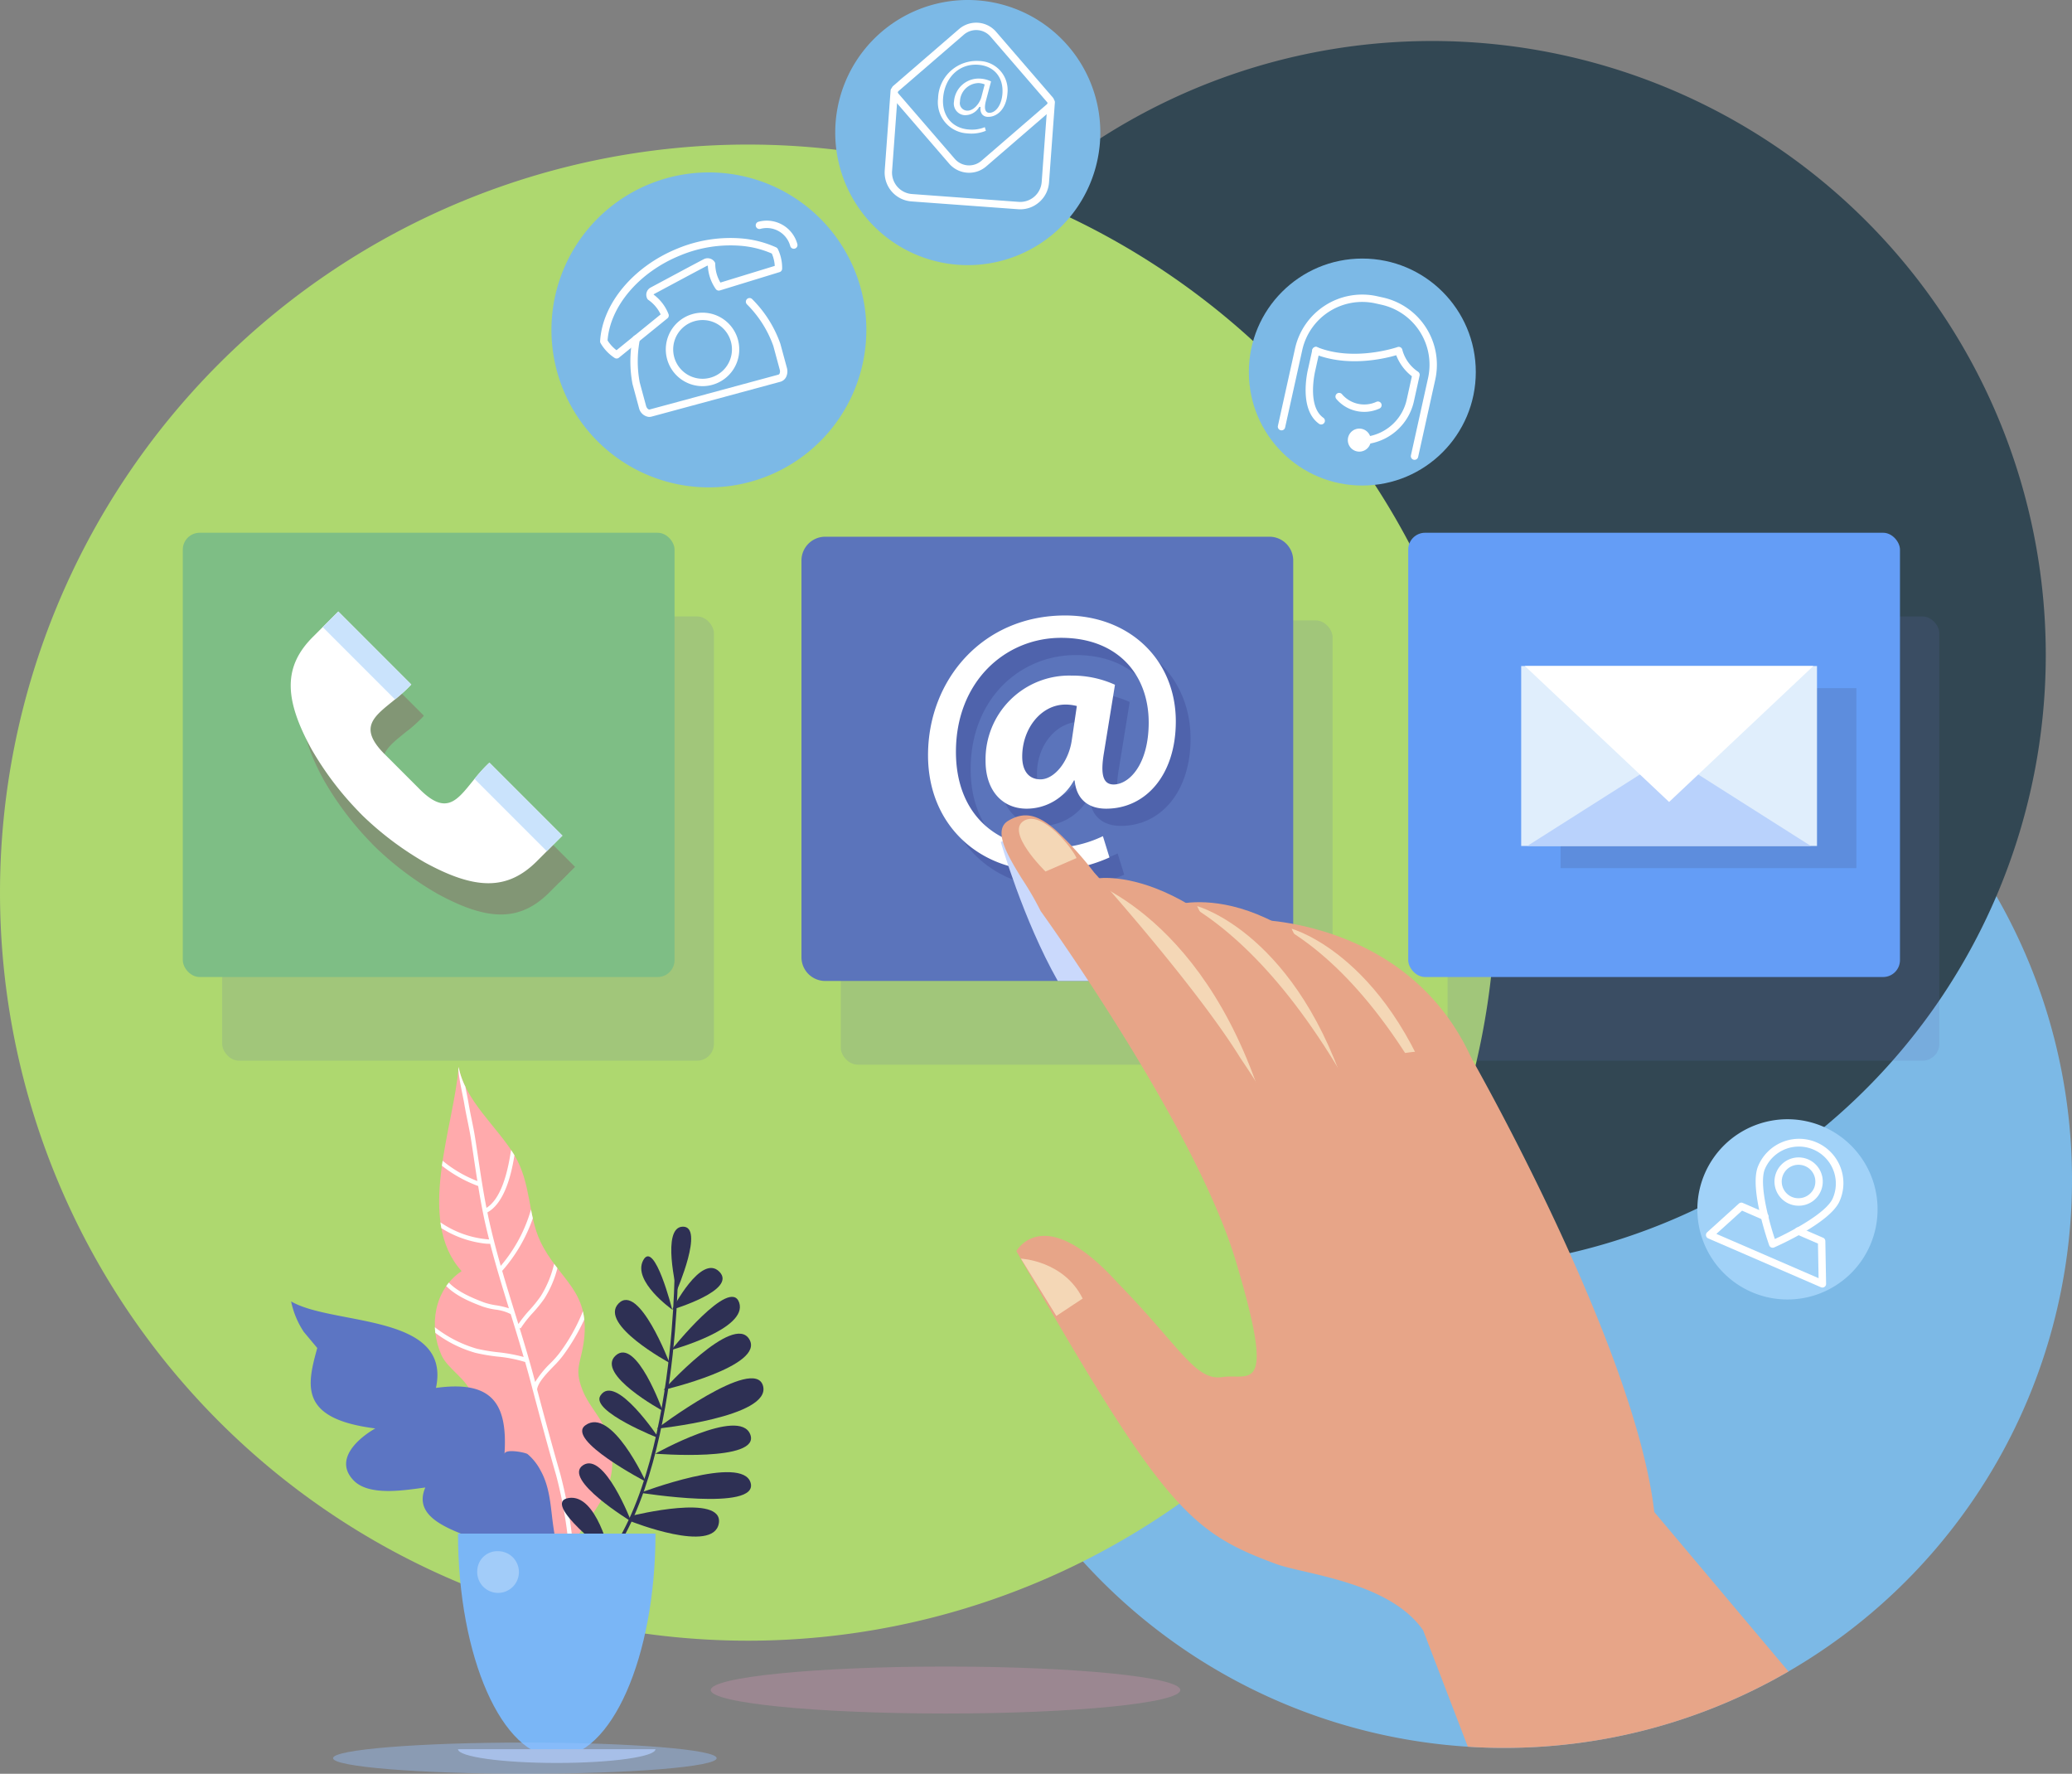 <?xml version="1.0" encoding="UTF-8"?><svg xmlns="http://www.w3.org/2000/svg" width="396" height="338.935" viewBox="0 0 396 338.935">
  <rect x="0" y="0" width="396" height="338.935" fill="#808080" stroke="none"/>
  <g id="Group_538" data-name="Group 538" transform="translate(-435.898 -103.444)">
    <path id="Path_683" data-name="Path 683" d="M779.861,294.842a108.571,108.571,0,0,1-108.6,108.6c-2.313,0-4.612-.07-6.885-.226A108.6,108.6,0,0,1,579.125,237.32c.776-1.255,1.58-2.483,2.412-3.7,1.255-1.834,2.553-3.625,3.921-5.374a.9.9,0,0,1,.141-.183,108.6,108.6,0,0,1,194.261,66.775Z" transform="translate(52.038 33.988)" fill="#7cb9e6"/>
    <path id="Path_684" data-name="Path 684" d="M781.369,226.295A117.3,117.3,0,1,1,664.069,109,117.3,117.3,0,0,1,781.369,226.295Z" transform="translate(45.517 2.279)" fill="#324753"/>
    <path id="Path_685" data-name="Path 685" d="M721.777,265.969A142.939,142.939,0,1,1,578.837,123.028,142.938,142.938,0,0,1,721.777,265.969Z" transform="translate(0 8.04)" fill="#aed86f"/>
    <g id="Group_471" data-name="Group 471" transform="translate(478.358 221.231)" opacity="0.56">
      <rect id="Rectangle_845" data-name="Rectangle 845" width="93.983" height="84.888" rx="3.224" transform="translate(118.238 0.758)" fill="#5d6db1" opacity="0.3"/>
      <rect id="Rectangle_846" data-name="Rectangle 846" width="93.983" height="84.889" rx="3.224" fill="#5d6db1" opacity="0.3"/>
      <rect id="Rectangle_847" data-name="Rectangle 847" width="93.983" height="84.889" rx="3.224" transform="translate(234.202)" fill="#5d6db1" opacity="0.3"/>
    </g>
    <path id="Path_686" data-name="Path 686" d="M638.475,180.706v75.789a4.539,4.539,0,0,1-4.542,4.542h-84.9a4.539,4.539,0,0,1-4.542-4.542V180.706a4.551,4.551,0,0,1,4.542-4.556h84.9A4.551,4.551,0,0,1,638.475,180.706Z" transform="translate(44.582 29.849)" fill="#5b74bb"/>
    <g id="Group_472" data-name="Group 472" transform="translate(616.083 224.339)" opacity="0.3">
      <path id="Path_687" data-name="Path 687" d="M598.316,235.387a28.767,28.767,0,0,1-12.819,2.521c-11.63,0-21.858-8.335-21.858-22.067,0-14.292,10.368-26.689,26.2-26.689,12.33,0,21.157,8.476,21.157,20.244,0,10.228-5.745,16.673-13.311,16.673-3.294,0-5.673-1.681-6.023-5.394h-.142a10.279,10.279,0,0,1-9.036,5.394c-4.553,0-7.847-3.363-7.847-9.107A16,16,0,0,1,591.03,200.64a19.67,19.67,0,0,1,8.336,1.752l-2.1,12.959c-.7,4.133-.21,6.026,1.752,6.1,3.013.07,6.793-3.782,6.793-11.839,0-9.107-5.882-16.182-16.74-16.182-10.719,0-20.1,8.407-20.1,21.787,0,11.7,7.494,18.353,17.934,18.353a22.777,22.777,0,0,0,10.156-2.241Zm-6.235-28.933a8.67,8.67,0,0,0-2.171-.279c-4.627,0-8.269,4.553-8.269,9.947,0,2.662,1.192,4.343,3.5,4.343,2.591,0,5.323-3.292,5.954-7.356Z" transform="translate(-563.639 -189.152)" fill="#343e8b"/>
    </g>
    <g id="Group_473" data-name="Group 473" transform="translate(613.262 221.049)">
      <path id="Path_688" data-name="Path 688" d="M596.316,233.054a28.748,28.748,0,0,1-12.819,2.521c-11.63,0-21.858-8.335-21.858-22.067,0-14.292,10.368-26.689,26.2-26.689,12.329,0,21.157,8.476,21.157,20.244,0,10.228-5.745,16.673-13.311,16.673-3.294,0-5.673-1.681-6.023-5.394h-.142a10.279,10.279,0,0,1-9.036,5.394c-4.553,0-7.847-3.363-7.847-9.107a16,16,0,0,1,16.395-16.323,19.669,19.669,0,0,1,8.336,1.752l-2.1,12.959c-.7,4.133-.21,6.026,1.752,6.095,3.013.071,6.793-3.782,6.793-11.839,0-9.107-5.882-16.182-16.74-16.182-10.719,0-20.1,8.407-20.1,21.786,0,11.7,7.494,18.354,17.934,18.354a22.777,22.777,0,0,0,10.156-2.241Zm-6.235-28.933a8.669,8.669,0,0,0-2.171-.279c-4.627,0-8.269,4.553-8.269,9.947,0,2.662,1.192,4.343,3.5,4.343,2.591,0,5.323-3.292,5.954-7.356Z" transform="translate(-561.639 -186.819)" fill="#fff"/>
    </g>
    <rect id="Rectangle_848" data-name="Rectangle 848" width="93.983" height="84.889" rx="3.224" transform="translate(470.834 205.244)" fill="#7ebe85"/>
    <path id="Path_689" data-name="Path 689" d="M593.617,244.218H582.391c-6.659-11.75-10.891-26.561-10.891-26.561C579.85,213.821,588.483,231.2,593.617,244.218Z" transform="translate(55.671 46.668)" fill="#cad9fc"/>
    <g id="Group_480" data-name="Group 480" transform="translate(493.844 226.263)" opacity="0.3">
      <g id="Group_479" data-name="Group 479">
        <g id="Group_474" data-name="Group 474">
          <path id="Path_690" data-name="Path 690" d="M480.927,216.769a59.6,59.6,0,0,0,9.087,12.022,2.6,2.6,0,0,0,.3.313c.1.1.2.209.3.313a60.717,60.717,0,0,0,12.039,9.071c9.541,5.209,15.7,5.409,21.381-.272l4.872-4.871L514.95,219.4c-5.33,4.906-6.823,11.851-13.657,4.747l-2.707-2.705-.609-.609-2.705-2.707c-7.1-6.833-.159-8.326,4.747-13.657l-13.949-13.949-4.872,4.872C475.518,201.068,475.717,207.228,480.927,216.769Z" transform="translate(-476.978 -190.516)" fill="#8e384f"/>
        </g>
        <g id="Group_476" data-name="Group 476" transform="translate(35.123 28.881)">
          <g id="Group_475" data-name="Group 475">
            <path id="Path_691" data-name="Path 691" d="M518.676,224.94l-13.949-13.949a29.679,29.679,0,0,0-2.848,3.106L515.7,227.918Z" transform="translate(-501.879 -210.991)" fill="#8e384f"/>
          </g>
        </g>
        <g id="Group_478" data-name="Group 478" transform="translate(6.114)">
          <g id="Group_477" data-name="Group 477">
            <path id="Path_692" data-name="Path 692" d="M484.289,190.516l13.949,13.949a29.994,29.994,0,0,1-3.106,2.849l-13.819-13.821Z" transform="translate(-481.313 -190.516)" fill="#8e384f"/>
          </g>
        </g>
      </g>
    </g>
    <g id="Group_487" data-name="Group 487" transform="translate(491.46 220.29)">
      <g id="Group_486" data-name="Group 486">
        <g id="Group_481" data-name="Group 481">
          <path id="Path_693" data-name="Path 693" d="M479.237,212.534a59.66,59.66,0,0,0,9.088,12.024,2.578,2.578,0,0,0,.3.312c.1.1.2.21.3.313a60.681,60.681,0,0,0,12.039,9.071c9.54,5.209,15.7,5.409,21.381-.271l4.872-4.872-13.949-13.949c-5.331,4.906-6.823,11.851-13.657,4.748L496.9,217.2l-.609-.609-2.707-2.707c-7.1-6.833-.158-8.326,4.748-13.657l-13.95-13.949-4.871,4.872C473.828,196.833,474.027,202.993,479.237,212.534Z" transform="translate(-475.289 -186.281)" fill="#fff"/>
        </g>
        <g id="Group_483" data-name="Group 483" transform="translate(35.123 28.881)">
          <g id="Group_482" data-name="Group 482">
            <path id="Path_694" data-name="Path 694" d="M516.987,220.7l-13.949-13.949a29.835,29.835,0,0,0-2.849,3.106l13.821,13.821Z" transform="translate(-500.189 -206.756)" fill="#cae3fc"/>
          </g>
        </g>
        <g id="Group_485" data-name="Group 485" transform="translate(6.114)">
          <g id="Group_484" data-name="Group 484">
            <path id="Path_695" data-name="Path 695" d="M482.6,186.281l13.95,13.949a29.828,29.828,0,0,1-3.106,2.849l-13.821-13.821Z" transform="translate(-479.623 -186.281)" fill="#cae3fc"/>
          </g>
        </g>
      </g>
    </g>
    <rect id="Rectangle_849" data-name="Rectangle 849" width="93.983" height="84.889" rx="3.224" transform="translate(705.037 205.244)" fill="#649df6"/>
    <g id="Group_489" data-name="Group 489" transform="translate(627.302 259.245)">
      <g id="Group_488" data-name="Group 488" transform="translate(0 0)">
        <path id="Path_696" data-name="Path 696" d="M605.579,228s29.88-.286,41.97,26.7l-4.2,13.462S612.113,237.275,605.579,228Z" transform="translate(-557.639 -208.109)" fill="#e7a588"/>
        <path id="Path_697" data-name="Path 697" d="M610.9,229.255s19.408,5.206,29.16,37.583l-6.975,4.2S615.435,238.773,610.9,229.255Z" transform="translate(-555.456 -207.593)" fill="#f4d7b6"/>
        <path id="Path_698" data-name="Path 698" d="M595.082,226.214s22.374-7.311,45.791,31.105l-10.679,8.855S601.617,235.488,595.082,226.214Z" transform="translate(-561.949 -209.07)" fill="#e7a588"/>
        <path id="Path_699" data-name="Path 699" d="M598.1,226.193s19.406,5.206,29.159,37.586l-6.975,4.2S602.636,235.713,598.1,226.193Z" transform="translate(-560.709 -208.85)" fill="#f4d7b6"/>
        <path id="Path_700" data-name="Path 700" d="M584.622,222.463s22.36-3.81,46.786,37.641l-14.175,5.913S591.428,232.479,584.622,222.463Z" transform="translate(-566.243 -210.419)" fill="#e7a588"/>
        <path id="Path_701" data-name="Path 701" d="M581.769,222.147s23.665,5.95,35.5,43.019l-8.514,4.814S587.287,233.046,581.769,222.147Z" transform="translate(-567.414 -210.511)" fill="#f4d7b6"/>
        <path id="Path_702" data-name="Path 702" d="M722,377.482a108.043,108.043,0,0,1-54.4,14.6c-2.313,0-4.612-.07-6.885-.226l-8.532-22.23c-6.46-9.31-22.682-10.692-28.1-12.681-16.278-6.023-21.539-10.48-49.637-59.779,0,0,5.161-9.606,19.339,6.051,11.976,12.258,14.853,18.8,20.016,18.013s10.4,3.992,2.6-22.089-37.323-66.959-37.323-66.959a58.969,58.969,0,0,0-3.611-6.221c-2.849-4.6-5.558-9.3-2.539-11.059,2.863-1.679,5.388-1.368,9.013,1.806a63.729,63.729,0,0,1,7.377,8.125s.339.381.959,1.072c.536.607,1.284,1.467,2.186,2.511,5.868,6.728,18.422,21.539,24.769,31.822,1.4,2.088,2.158,3.23,2.906,4.429s1.481,2.44,2.821,4.669a1.056,1.056,0,0,0,.1.183.45.45,0,0,1-.042-.2c-.169-1.157,1.425-2.5,4.062-3.823a46.788,46.788,0,0,1,5.586-2.285c1.03-.353,2.1-.705,3.216-1.03,1.481-.451,2.962-.846,4.457-1.213,1.114-.268,2.229-.522,3.329-.762,1.721-.353,3.428-.663,5.062-.9.65-.1,1.285-.183,1.906-.24,5.6-.677,10.057-.409,10.875,1.411,0,0,31.173,54.659,34.841,86.537Z" transform="translate(-571.592 -213.898)" fill="#e7a588"/>
      </g>
      <path id="Path_703" data-name="Path 703" d="M584.967,221.865l-5.93,2.569s-7.706-7.508-4.15-9.682S584.371,220.284,584.967,221.865Z" transform="translate(-570.625 -213.705)" fill="#f4d7b6"/>
      <path id="Path_704" data-name="Path 704" d="M574.229,273.945s8.2.364,11.794,7.627l-5.03,3.326Z" transform="translate(-570.51 -189.246)" fill="#f4d7b6"/>
    </g>
    <g id="Group_508" data-name="Group 508" transform="translate(491.537 307.312)">
      <path id="Path_705" data-name="Path 705" d="M520.794,339.968c3.776-7.384,9.772-11.028,7.405-20.628-.947-3.835-3.831-6.23-5.163-9.62-1.663-4.223-.278-5.039.278-9.487,1.2-9.6-4.841-11.59-8.325-18.9-2.43-5.1-1.708-11.08-4.958-16.477-3.3-5.479-9.439-10.36-10.668-16.88-.906,11.548-8.242,29.282.573,39.013-5.309,3.567-6.305,10.578-3.845,16.076,1.176,2.629,5.013,4.67,5.7,7.442.934,3.782-1.408,3.914-1.714,7.225-.966,10.518,29.555,25.5,21.5,36.027Z" transform="translate(-467.349 -247.975)" fill="#ffaaac"/>
      <g id="Group_490" data-name="Group 490" transform="translate(27.483)">
        <path id="Path_706" data-name="Path 706" d="M503.091,270.731a25.245,25.245,0,0,1-6.923-3.875c.042-.319.089-.632.134-.952a23.759,23.759,0,0,0,6.638,3.88c-.231-1.442-.447-2.875-.657-4.287-.188-1.257-.372-2.507-.57-3.759-.186-1.167-.426-2.36-.662-3.507-.2-.972-.4-1.978-.57-2.954-.1-.608-.244-1.319-.4-2.074-.307-1.526-.633-3.175-.78-4.686.014-.181.034-.362.052-.544a14.827,14.827,0,0,0,1.289,3.773c.083.446.172.882.253,1.3.155.756.295,1.467.4,2.1.162.956.364,1.956.564,2.923.236,1.152.481,2.35.663,3.542q.3,1.877.573,3.762c.47,3.13.958,6.349,1.58,9.537,2.807-1.76,4.067-6.735,4.7-11.076.227.333.446.677.649,1.02-.7,4.439-2.131,9.242-5.168,10.919.075.348.138.7.212,1.055.673,3.081,1.473,6.137,2.337,9.163a28.758,28.758,0,0,0,5.785-10.772c.1.564.223,1.119.348,1.679a30.015,30.015,0,0,1-5.855,10.046c.753,2.6,1.545,5.171,2.33,7.7.051.166.075.245.1.324.22.711.443,1.422.663,2.138a25.538,25.538,0,0,1,2.161-2.7,24.991,24.991,0,0,0,2.126-2.645,20.363,20.363,0,0,0,2.546-6.166c.212.285.419.559.628.829a20.2,20.2,0,0,1-2.481,5.8,26,26,0,0,1-2.2,2.727,21.788,21.788,0,0,0-2.351,2.993l-.21-.133c.99,3.233,1.976,6.539,2.854,9.854.045.172.09.348.138.516a18.38,18.38,0,0,1,2.9-3.572,19.179,19.179,0,0,0,1.748-1.962,34.866,34.866,0,0,0,4.47-7.977,12.887,12.887,0,0,1,.269,1.574,39.944,39.944,0,0,1-4.06,6.878,19.991,19.991,0,0,1-1.822,2.066c-1.327,1.372-2.955,3.065-3.141,4.4,1.4,5.268,2.892,10.806,4.449,16.217a85.012,85.012,0,0,1,2.294,12.382c.044.319.08.638.127.962-.147.26-.295.539-.437.814l.185,3.222c-.259-1.628-.485-3.271-.7-4.885a83.527,83.527,0,0,0-2.264-12.259c-1.571-5.435-3.068-11.007-4.469-16.3a.1.1,0,0,1-.027-.087c-.154-.6-.316-1.193-.466-1.776-.312-1.178-.64-2.34-.972-3.518a25.868,25.868,0,0,0-5.263-1.034,35.579,35.579,0,0,1-4.191-.708,22.958,22.958,0,0,1-7.713-3.831c-.045-.357-.072-.715-.083-1.073a23.539,23.539,0,0,0,8,4.1,32.953,32.953,0,0,0,4.089.683,31.814,31.814,0,0,1,4.876.9c-.8-2.762-1.638-5.51-2.474-8.192a8.5,8.5,0,0,0-2.9-.858,13.834,13.834,0,0,1-2.428-.57c-1.879-.705-4.958-1.873-6.995-3.924a7.825,7.825,0,0,1,.508-.662c1.618,1.681,4.164,2.825,6.782,3.81a13.412,13.412,0,0,0,2.279.53,14.786,14.786,0,0,1,2.409.57c-1.243-4.033-2.5-8.153-3.583-12.334-.292.006-.6,0-.922-.028a19.927,19.927,0,0,1-8.4-2.954c-.066-.362-.13-.731-.179-1.109a18.7,18.7,0,0,0,9.3,3.263q-.5-1.957-.934-3.938C503.811,274.921,503.434,272.822,503.091,270.731Z" transform="translate(-494.827 -247.975)" fill="#fff"/>
        <path id="Path_707" data-name="Path 707" d="M513.879,318.373c-.12-.588-.227-1.192-.334-1.786a15.3,15.3,0,0,1,.876,1.679Z" transform="translate(-487.142 -219.806)" fill="#fff"/>
      </g>
      <path id="Path_708" data-name="Path 708" d="M475.343,279.741c7.981,4.669,30.72,2.217,27.682,16.526,10.5-1.437,13.76,2.7,13.094,12.647.073-1.075,3.856-.344,4.4-.014a10.4,10.4,0,0,1,2.526,3.2c1.646,2.954,1.863,6.314,2.268,9.6a82.8,82.8,0,0,0,2.364,11.612c-6.73-8.173-30.959-8-26.689-18.013-3.751.475-10.652,1.736-13.661-1.315-3.851-3.916.67-8,4.1-9.973-14.6-1.841-13.07-8.193-11.088-15.369l-2.569-3.071A16.523,16.523,0,0,1,475.343,279.741Z" transform="translate(-475.343 -234.934)" fill="#5c75c3"/>
      <g id="Group_507" data-name="Group 507" transform="translate(51.744 30.523)">
        <g id="Group_491" data-name="Group 491" transform="translate(1.963 7.839)">
          <path id="Path_709" data-name="Path 709" d="M513.762,337.368c19.961-12.263,19.9-61.7,19.9-62.2l-.652.006c0,.489.063,49.565-19.59,61.637Z" transform="translate(-513.418 -275.171)" fill="#2e3054"/>
        </g>
        <g id="Group_492" data-name="Group 492" transform="translate(0 51.801)">
          <path id="Path_710" data-name="Path 710" d="M521.2,317.072c.025.216-2.5-11.558-7.886-10.689s7.912,10.9,7.912,10.9Z" transform="translate(-512.026 -306.337)" fill="#2e3054"/>
        </g>
        <g id="Group_493" data-name="Group 493" transform="translate(3.269 45.226)">
          <path id="Path_711" data-name="Path 711" d="M524.324,312.78s-5.139-13.431-9.2-10.748S524.324,312.78,524.324,312.78Z" transform="translate(-514.344 -301.677)" fill="#2e3054"/>
        </g>
        <g id="Group_494" data-name="Group 494" transform="translate(3.882 37.366)">
          <path id="Path_712" data-name="Path 712" d="M526.937,307.459S520.38,293.032,515.38,296.7C511.591,299.482,526.937,307.459,526.937,307.459Z" transform="translate(-514.779 -296.104)" fill="#2e3054"/>
        </g>
        <g id="Group_495" data-name="Group 495" transform="translate(9.535 24.042)">
          <path id="Path_713" data-name="Path 713" d="M528.507,297.793s-5.006-14.113-8.965-10.561S528.507,297.793,528.507,297.793Z" transform="translate(-518.786 -286.659)" fill="#2e3054"/>
        </g>
        <g id="Group_496" data-name="Group 496" transform="translate(7.166 31.331)">
          <path id="Path_714" data-name="Path 714" d="M528.5,300.941s-8.338-12.637-11.2-8.153C515.375,295.8,528.5,300.941,528.5,300.941Z" transform="translate(-517.106 -291.826)" fill="#2e3054"/>
        </g>
        <g id="Group_497" data-name="Group 497" transform="translate(10.137 14.005)">
          <path id="Path_715" data-name="Path 715" d="M529.638,291.551s-5.81-15.334-9.72-11.346S529.638,291.551,529.638,291.551Z" transform="translate(-519.213 -279.543)" fill="#2e3054"/>
        </g>
        <g id="Group_498" data-name="Group 498" transform="translate(15.172 5.668)">
          <path id="Path_716" data-name="Path 716" d="M528.7,283.808s-3.381-13.43-5.536-9.432S528.7,283.808,528.7,283.808Z" transform="translate(-522.783 -273.632)" fill="#2e3054"/>
        </g>
        <g id="Group_499" data-name="Group 499" transform="translate(20.917)">
          <path id="Path_717" data-name="Path 717" d="M527.9,281.834s5.325-12.284,1.158-12.22S527.9,281.834,527.9,281.834Z" transform="translate(-526.855 -269.614)" fill="#2e3054"/>
        </g>
        <g id="Group_500" data-name="Group 500" transform="translate(21.089 7.891)">
          <path id="Path_718" data-name="Path 718" d="M526.977,283.161s12.51-3.708,9.008-7.24S526.977,283.161,526.977,283.161Z" transform="translate(-526.977 -275.208)" fill="#2e3054"/>
        </g>
        <g id="Group_501" data-name="Group 501" transform="translate(20.924 13.413)">
          <path id="Path_719" data-name="Path 719" d="M526.86,289.266s14.673-3.979,12.966-9.047S526.86,289.266,526.86,289.266Z" transform="translate(-526.86 -279.123)" fill="#2e3054"/>
        </g>
        <g id="Group_502" data-name="Group 502" transform="translate(19.435 20.447)">
          <path id="Path_720" data-name="Path 720" d="M525.8,294.861s19.435-4.548,16.4-9.674S525.8,294.861,525.8,294.861Z" transform="translate(-525.805 -284.11)" fill="#2e3054"/>
        </g>
        <g id="Group_503" data-name="Group 503" transform="translate(18.132 28.972)">
          <path id="Path_721" data-name="Path 721" d="M524.881,299.787S546.8,297.57,545.2,291.62,524.881,299.787,524.881,299.787Z" transform="translate(-524.881 -290.153)" fill="#2e3054"/>
        </g>
        <g id="Group_504" data-name="Group 504" transform="translate(15.002 46.91)">
          <path id="Path_722" data-name="Path 722" d="M522.662,306.811s19.532-7.422,21.079-1.894S522.662,306.811,522.662,306.811Z" transform="translate(-522.662 -302.87)" fill="#2e3054"/>
        </g>
        <g id="Group_505" data-name="Group 505" transform="translate(17.849 38.01)">
          <path id="Path_723" data-name="Path 723" d="M524.68,301.93s16.09-9.011,18.158-3.684S524.68,301.93,524.68,301.93Z" transform="translate(-524.68 -296.561)" fill="#2e3054"/>
        </g>
        <g id="Group_506" data-name="Group 506" transform="translate(13.249 53.661)">
          <path id="Path_724" data-name="Path 724" d="M521.724,309.192s17.488-4.316,16.439,1.525-16.743-.392-16.743-.392Z" transform="translate(-521.419 -307.656)" fill="#2e3054"/>
        </g>
      </g>
      <path id="Path_725" data-name="Path 725" d="M497.955,311.19c0,23.594,8.452,42.721,18.872,42.721s18.87-19.127,18.87-42.721Z" transform="translate(-466.06 -222.022)" fill="#7ab6f6"/>
      <path id="Path_726" data-name="Path 726" d="M497.955,340.4c0,1.453,8.452,2.631,18.872,2.631s18.87-1.178,18.87-2.631Z" transform="translate(-466.06 -210.032)" fill="#b0bcd8"/>
      <path id="Path_727" data-name="Path 727" d="M500.565,317.263a3.985,3.985,0,1,0,3.974-3.687A3.835,3.835,0,0,0,500.565,317.263Z" transform="translate(-464.988 -221.043)" fill="#fff" opacity="0.3"/>
    </g>
    <rect id="Rectangle_850" data-name="Rectangle 850" width="56.536" height="34.387" transform="translate(734.15 234.938)" fill="#4e69a1" opacity="0.3"/>
    <g id="Group_509" data-name="Group 509" transform="translate(726.627 230.707)">
      <rect id="Rectangle_851" data-name="Rectangle 851" width="56.536" height="34.387" fill="#e0eefc"/>
      <path id="Path_728" data-name="Path 728" d="M697.031,223.049l-27.1-17.193-27.1,17.193Z" transform="translate(-641.667 -188.662)" fill="#b9d2fc"/>
      <path id="Path_729" data-name="Path 729" d="M642.507,193.666l27.566,25.977,27.566-25.977Z" transform="translate(-641.804 -193.666)" fill="#fff"/>
    </g>
    <circle id="Ellipse_83" data-name="Ellipse 83" cx="21.687" cy="21.687" r="21.687" transform="translate(674.578 152.848)" fill="#7cb9e6"/>
    <path id="Path_730" data-name="Path 730" d="M570.8,156.894A30.092,30.092,0,1,1,540.707,126.8,30.092,30.092,0,0,1,570.8,156.894Z" transform="translate(30.675 9.59)" fill="#7cb9e6"/>
    <path id="Path_731" data-name="Path 731" d="M599.729,128.776A25.331,25.331,0,1,1,574.4,103.444,25.331,25.331,0,0,1,599.729,128.776Z" transform="translate(46.461)" fill="#7cb9e6"/>
    <path id="Path_732" data-name="Path 732" d="M697.209,282.158a17.221,17.221,0,1,1-4.234-23.984A17.222,17.222,0,0,1,697.209,282.158Z" transform="translate(94.418 62.246)" fill="#a1d2f8"/>
    <g id="Group_515" data-name="Group 515" transform="translate(550.592 145.602)">
      <g id="Group_513" data-name="Group 513" transform="translate(0 3.307)">
        <g id="Group_510" data-name="Group 510">
          <path id="Path_733" data-name="Path 733" d="M520.3,158.717a.7.7,0,0,1-.316-.11,8.452,8.452,0,0,1-1.949-1.758,8.31,8.31,0,0,1-.726-1.054.714.714,0,0,1-.1-.4c.423-7.149,6.34-14.247,14.723-17.666a26.426,26.426,0,0,1,12.485-1.941,20.042,20.042,0,0,1,6.426,1.688.7.7,0,0,1,.343.341,8.469,8.469,0,0,1,.442,1.128,8.356,8.356,0,0,1,.37,2.6.7.7,0,0,1-.5.664l-11.4,3.5a.708.708,0,0,1-.784-.271A8.406,8.406,0,0,1,537.8,141l-.11-.03c-.039.021-1.645.866-2.484,1.313-.64.34-3.856,2.062-5.922,3.168l-1.783.955a.137.137,0,0,0-.066.1,8.431,8.431,0,0,1,2.851,3.734.706.706,0,0,1-.214.8l-9.263,7.518A.7.7,0,0,1,520.3,158.717Zm-1.666-3.456a6.847,6.847,0,0,0,.5.7,7.034,7.034,0,0,0,1.209,1.171l8.437-6.845a7.027,7.027,0,0,0-2.35-2.77.707.707,0,0,1-.269-.361,1.567,1.567,0,0,1,.7-2l1.768-.946c2.066-1.106,5.284-2.83,5.924-3.171.851-.453,2.483-1.312,2.5-1.319a1.609,1.609,0,0,1,2.054.563.707.707,0,0,1,.107.367,6.985,6.985,0,0,0,.989,3.552l10.384-3.184a7.022,7.022,0,0,0-.3-1.655,6.6,6.6,0,0,0-.264-.708,18.68,18.68,0,0,0-5.737-1.46,25,25,0,0,0-11.815,1.845C524.662,142.22,519.131,148.718,518.634,155.261Z" transform="translate(-517.209 -135.676)" fill="#fff"/>
        </g>
        <g id="Group_511" data-name="Group 511" transform="translate(12.553 14.28)">
          <path id="Path_734" data-name="Path 734" d="M532.444,159.807a7.019,7.019,0,0,1-1.148-13.761,6.968,6.968,0,0,1,2.518-.212,7.02,7.02,0,0,1-1.37,13.973Zm1.231-12.569a5.542,5.542,0,0,0-2.011.171,5.608,5.608,0,0,0,.917,10.994,5.546,5.546,0,0,0,2.013-.169,5.608,5.608,0,0,0-.918-11Z" transform="translate(-526.109 -145.8)" fill="#fff"/>
        </g>
        <g id="Group_512" data-name="Group 512" transform="translate(5.783 11.492)">
          <path id="Path_735" data-name="Path 735" d="M524.759,166.521a2.216,2.216,0,0,1-1.81-1.724l-1.231-4.552a23.254,23.254,0,0,1,.016-8.769.706.706,0,0,1,1.384.279,21.8,21.8,0,0,0-.025,8.178l1.219,4.5c.123.454.471.739.676.68l24.632-6.666a.384.384,0,0,0,.22-.24,1.1,1.1,0,0,0,.021-.687l-1.231-4.553a21.271,21.271,0,0,0-5.022-7.93.706.706,0,1,1,.986-1.01,22.71,22.71,0,0,1,5.378,8.517l1.251,4.608a2.492,2.492,0,0,1-.079,1.591,1.765,1.765,0,0,1-1.155,1.066l-24.634,6.665A1.679,1.679,0,0,1,524.759,166.521Z" transform="translate(-521.309 -143.823)" fill="#fff"/>
        </g>
      </g>
      <g id="Group_514" data-name="Group 514" transform="translate(29.745)">
        <path id="Path_736" data-name="Path 736" d="M545.5,138.7a.7.7,0,0,1-.611-.519,4.653,4.653,0,0,0-5.706-3.275.705.705,0,1,1-.37-1.361,6.061,6.061,0,0,1,7.436,4.27.706.706,0,0,1-.75.886Z" transform="translate(-538.297 -133.331)" fill="#fff"/>
      </g>
    </g>
    <g id="Group_520" data-name="Group 520" transform="translate(680.116 159.729)">
      <path id="Path_737" data-name="Path 737" d="M622.869,164.185a2.2,2.2,0,1,1-1.676-2.629A2.206,2.206,0,0,1,622.869,164.185Z" transform="translate(-605.144 -135.893)" fill="#fff"/>
      <g id="Group_516" data-name="Group 516" transform="translate(11.015 18.79)">
        <path id="Path_738" data-name="Path 738" d="M622.344,160.293a7.031,7.031,0,0,1-1.519-.168,6.941,6.941,0,0,1-3.811-2.295.705.705,0,0,1,1.072-.917,5.584,5.584,0,0,0,6.582,1.46.705.705,0,1,1,.584,1.284A7.017,7.017,0,0,1,622.344,160.293Z" transform="translate(-616.844 -156.668)" fill="#fff"/>
      </g>
      <g id="Group_517" data-name="Group 517" transform="translate(6.573 9.995)">
        <path id="Path_739" data-name="Path 739" d="M624.616,168.92a.705.705,0,0,1-.125-1.4,9.12,9.12,0,0,0,7.266-7.009l.987-4.46a9.3,9.3,0,0,1-2.993-4.021c-2.236.656-9.253,2.333-15.612-.23a.7.7,0,1,1,.526-1.308c7.025,2.831,15.249.008,15.331-.02a.705.705,0,0,1,.931.559,7.3,7.3,0,0,0,3.026,4.172.707.707,0,0,1,.265.717l-1.083,4.895a10.53,10.53,0,0,1-8.389,8.094A.673.673,0,0,1,624.616,168.92Z" transform="translate(-613.695 -150.433)" fill="#fff"/>
      </g>
      <g id="Group_518" data-name="Group 518">
        <path id="Path_740" data-name="Path 740" d="M635.164,174.928a.723.723,0,0,1-.154-.017.706.706,0,0,1-.536-.841l3.277-14.785a11.749,11.749,0,0,0-8.923-14l-1.131-.251a11.734,11.734,0,0,0-13.993,8.92l-3.275,14.784a.7.7,0,0,1-.841.536.7.7,0,0,1-.536-.841l3.274-14.784A13.147,13.147,0,0,1,628,143.66l1.133.251a13.163,13.163,0,0,1,9.994,15.678l-3.275,14.785A.707.707,0,0,1,635.164,174.928Z" transform="translate(-609.035 -143.347)" fill="#fff"/>
      </g>
      <g id="Group_519" data-name="Group 519" transform="translate(5.312 10.028)">
        <path id="Path_741" data-name="Path 741" d="M615.779,165.254a.7.7,0,0,1-.408-.13c-3.982-2.821-2.169-10.219-2.089-10.533l.794-3.583a.706.706,0,1,1,1.378.306l-.8,3.6c-.021.086-1.662,6.793,1.533,9.056a.705.705,0,0,1-.408,1.281Z" transform="translate(-612.801 -150.456)" fill="#fff"/>
      </g>
    </g>
    <g id="Group_526" data-name="Group 526" transform="translate(604.968 107.779)">
      <g id="Group_521" data-name="Group 521" transform="translate(10.196 7.301)">
        <path id="Path_742" data-name="Path 742" d="M568.6,125.546a5.956,5.956,0,0,1-5.594-6.672,7.365,7.365,0,0,1,7.874-7.16,5.551,5.551,0,0,1,5.383,6.191c-.227,3.1-2.11,4.6-3.858,4.473a1.38,1.38,0,0,1-.982-.48,1.7,1.7,0,0,1-.293-1.3.1.1,0,0,0-.1-.116l-.078-.006a.1.1,0,0,0-.093.044,3.105,3.105,0,0,1-2.9,1.535,2.216,2.216,0,0,1-1.907-2.611,4.722,4.722,0,0,1,5.05-4.363,5.371,5.371,0,0,1,2.03.535l-.938,3.545c-.288,1.047-.3,1.743-.035,2.129a.74.74,0,0,0,.567.322c1.141.083,2.4-1.261,2.58-3.652.23-3.134-1.593-5.3-4.642-5.528-3.588-.262-6.405,2.426-6.7,6.394-.245,3.34,1.731,5.741,4.912,5.974a6.52,6.52,0,0,0,3.064-.444l.2.694A7.333,7.333,0,0,1,568.6,125.546Zm2.2-9.617a3.623,3.623,0,0,0-3.608,3.515,1.448,1.448,0,0,0,1.32,1.755c1.224.089,2.453-1.333,2.789-2.662l.594-2.263a.1.1,0,0,0-.062-.123A3.7,3.7,0,0,0,570.8,115.929Z" transform="translate(-562.988 -111.693)" fill="#fff"/>
      </g>
      <g id="Group_525" data-name="Group 525">
        <g id="Group_522" data-name="Group 522" transform="translate(1.282 13.169)">
          <path id="Path_743" data-name="Path 743" d="M573.431,130.989a5.038,5.038,0,0,1-5.711-1.37l-10.88-12.6a.7.7,0,1,1,1.066-.921l10.882,12.6a3.612,3.612,0,0,0,5.1.374l12.6-10.881a.706.706,0,0,1,.922,1.068l-12.6,10.88A5.022,5.022,0,0,1,573.431,130.989Z" transform="translate(-556.668 -115.854)" fill="#fff"/>
        </g>
        <g id="Group_523" data-name="Group 523" transform="translate(1.372)">
          <path id="Path_744" data-name="Path 744" d="M587.28,121.972a.708.708,0,0,1-.8-.192L575.6,109.18a3.617,3.617,0,0,0-5.1-.374l-12.6,10.88a.705.705,0,1,1-.921-1.068l12.6-10.88a5.026,5.026,0,0,1,7.088.52l10.88,12.6a.706.706,0,0,1-.075.994A.744.744,0,0,1,587.28,121.972Z" transform="translate(-556.732 -106.517)" fill="#fff"/>
        </g>
        <g id="Group_524" data-name="Group 524" transform="translate(0 12.297)">
          <path id="Path_745" data-name="Path 745" d="M583.765,138.187a5.493,5.493,0,0,1-2.5.395l-20.377-1.492a5.529,5.529,0,0,1-5.11-5.919l1.12-15.282a.7.7,0,0,1,1.406.1l-1.12,15.283a4.116,4.116,0,0,0,3.807,4.408l20.377,1.494a4.119,4.119,0,0,0,4.409-3.807l1.12-15.282a.7.7,0,1,1,1.4.1l-1.119,15.282a5.487,5.487,0,0,1-1.9,3.782A5.557,5.557,0,0,1,583.765,138.187Z" transform="translate(-555.759 -115.235)" fill="#fff"/>
        </g>
      </g>
    </g>
    <path id="Path_746" data-name="Path 746" d="M554.341,342.481c0,1.649-16.41,2.986-36.656,2.986s-36.664-1.337-36.664-2.986,16.423-2.983,36.664-2.983S554.341,340.834,554.341,342.481Z" transform="translate(18.525 96.912)" fill="#98c4ff" opacity="0.4"/>
    <path id="Path_747" data-name="Path 747" d="M621.945,333.692c0,2.476-20.086,4.488-44.868,4.488s-44.882-2.013-44.882-4.488,20.1-4.49,44.882-4.49S621.945,331.212,621.945,333.692Z" transform="translate(39.535 92.685)" fill="#da97b8" opacity="0.3"/>
    <g id="Group_531" data-name="Group 531" transform="translate(761.941 321.12)">
      <g id="Group_529" data-name="Group 529" transform="translate(9.497)">
        <g id="Group_527" data-name="Group 527">
          <path id="Path_748" data-name="Path 748" d="M677.03,278.506a.72.72,0,0,1-.281-.058.705.705,0,0,1-.384-.41c-.159-.449-3.9-11.021-2.1-15.168a8.475,8.475,0,1,1,15.551,6.741c-1.8,4.146-12.067,8.647-12.5,8.836A.7.7,0,0,1,677.03,278.506Zm5.015-19.332a7.062,7.062,0,0,0-6.486,4.257c-1.212,2.8.764,10.047,1.887,13.41,3.22-1.48,9.864-4.995,11.074-7.792a7.068,7.068,0,0,0-6.476-9.875Z" transform="translate(-673.777 -257.764)" fill="#fff"/>
        </g>
        <g id="Group_528" data-name="Group 528" transform="translate(3.594 3.48)">
          <path id="Path_749" data-name="Path 749" d="M680.94,269.463a4.614,4.614,0,1,1,4.237-2.78A4.582,4.582,0,0,1,680.94,269.463Zm0-7.822a3.2,3.2,0,0,0-1.275,6.146,3.265,3.265,0,0,0,4.215-1.666,3.21,3.21,0,0,0-2.94-4.48Z" transform="translate(-676.325 -260.231)" fill="#fff"/>
        </g>
      </g>
      <g id="Group_530" data-name="Group 530" transform="translate(0 12.125)">
        <path id="Path_750" data-name="Path 750" d="M689.294,282.581a.7.7,0,0,1-.281-.058l-21.545-9.335a.705.705,0,0,1-.192-1.169l6.056-5.477a.7.7,0,0,1,.753-.124l4.494,1.948a.705.705,0,1,1-.563,1.293l-4.075-1.767-4.907,4.438,19.536,8.465-.118-6.614-4.079-1.767a.706.706,0,0,1,.561-1.295l4.5,1.949a.707.707,0,0,1,.425.635l.145,8.163a.7.7,0,0,1-.705.717Z" transform="translate(-667.044 -266.36)" fill="#fff"/>
      </g>
    </g>
  </g>
</svg>
